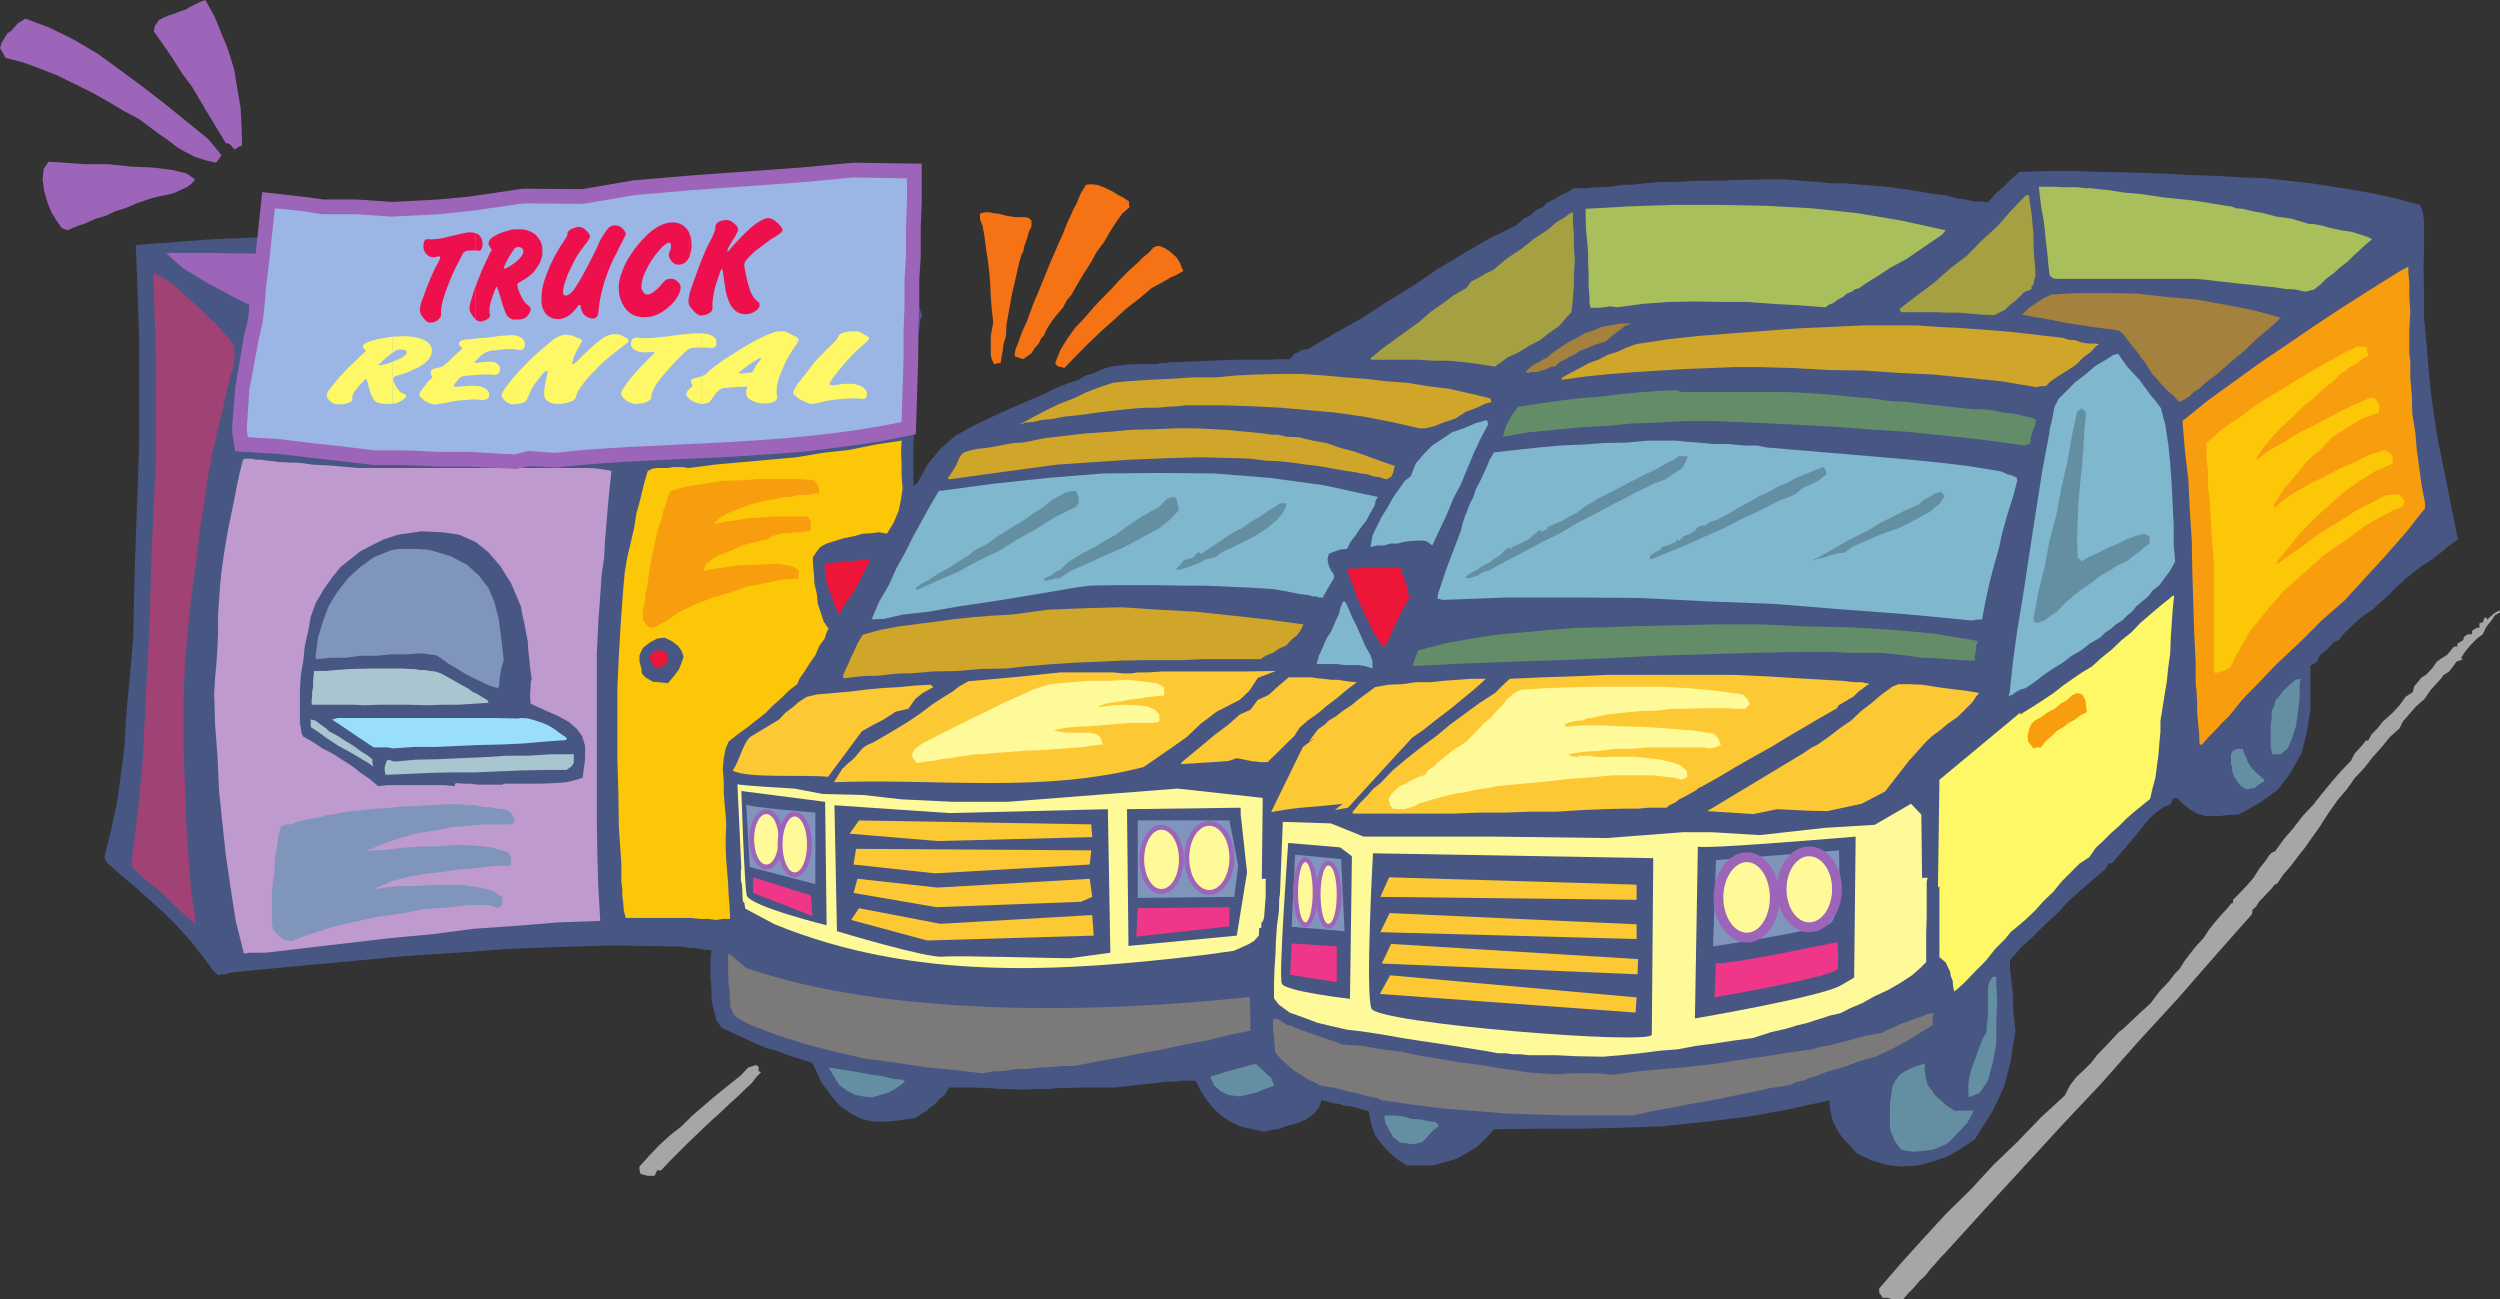 <svg xmlns="http://www.w3.org/2000/svg" width="216.121" height="112.32"><rect width="100%" height="100%" fill="#333333" stroke="none"/><path fill="#9d65b9" d="m2.203 1.61 2.031.761 2.16 1.063 2.08 1.226 2.03 1.485 1.95 1.44 1.906 1.481 1.778 1.442 1.824 1.484.55.633.634.805-.211.297-.254.34-.93-.212-.89-.296-.848-.426-.719-.422-.766-.594-.804-.55-.848-.637-.844-.633-1.355-.723-1.274-.761-1.437-.805-1.442-.719-1.566-.766-1.484-.59-1.524-.55L.465 5l-.211-.422L0 4.152l.168-.507.215-.34.25-.422.34-.215.55-.633.68-.426m11.945-.086.508-.21.508-.168.422-.172.512-.168.336-.211.425-.211.422-.211L17.75 0l.762 1.355.633 1.528.593 1.48.508 1.653.254 1.57.297 1.695.086 1.649.043 1.652-.34.129-.297.21-.21-.21-.087-.129-.21-.168-.255-.043-.804-1.312-.72-1.188-.722-1.226-.676-1.145-.89-1.188-.762-1.226-.848-1.23-.804-1.145.086-.465.21-.297.126-.21.425-.216M4.191 13.98l1.356.086 1.781.13H9.32l2.075.21 1.863.082 1.695.215 1.184.297.722.508-.254.34-.468.336-.551.254-.547.257-.723.168-.632.125-.68.172-.465.168-.848.297-.89.383-.848.254-.762.379-.89.257-.848.38-.844.296-.808.34-.465-.21-.422-.595-.469-.761-.336-.848-.296-1.02-.13-.972.087-.89.421-.638"/><path fill="#485683" d="m9.023 74.102.594-2.415.508-2.37.336-2.415.297-2.332.129-2.37.21-2.376.212-2.328.21-2.375.086-4.277.13-4.239.167-4.32.13-4.238V29.53l-.13-4.195-.168-4.152 3.344-.254 3.348-.254 3.39-.125 3.387-.086 3.348-.13 3.43-.042 3.347-.082 3.43-.086 3.05-.34 3.176-.297 3.051-.422 3.137-.425 3.008-.59 3.047-.512 3.05-.55 3.094-.509.55-.125h1.142l.511.211.551.72.633.765.722.719.72.804.636.637.805.637.761.632.891.637.844.422.89.594.934.55 1.016.637.933.508 1.059.508.93.34 1.058.426.215.25.297.257.125.297.168.508h-.082l-.086.043-.211 1.734-.086 1.864-.125 1.78v1.821l-.129 1.824-.086 1.82v3.731l.172-.172h.125l.976-1.777 1.141-1.355 1.23-1.063 1.442-.805 1.394-.675 1.57-.72 1.653-.722 1.692-.719.636-.34.719-.296.723-.297.804-.254.637-.383.719-.21.719-.34.761-.212 1.274-.168 1.144-.043h1.438l.34-.085h.464l.383-.083h.508l3.008-.128 2.371-.086h2.754l.719-.043h1.02l.421-.465.34-.168.34-.172.508-.082 2.285-1.356 2.289-1.273 2.203-1.437 2.285-1.399 2.121-1.441 2.246-1.356 2.2-1.273 2.332-1.145.675-.59.637-.34.465-.425.508-.211.382-.383.422-.21.34-.169.383-.254.55-.254.337-.172.172-.125.125-.085h1.23l.633-.086h.637l.593-.04.637-.085.633-.086h.637l1.144-.125 1.059-.086.93-.043h1.062l1.27-.086h1.652l2.203-.082 2.879-.043h1.183l1.317.125 1.27.086 1.269.129h1.23l1.27.125 1.27.086 1.316.125 2.117.296 1.652.297 1.145.13.93.253.464.043.383.082.211.043.297.086h.637l.636.086.633-.723.723-.632.633-.637.722-.637 2.414-.086h2.415l2.457.086 2.457.043 2.457.086 2.414.125 2.414.086 2.414.129 1.949.082 1.906.21 1.95.216 1.906.297 1.863.292 1.82.34 1.907.426 1.906.508.043.125.168.426.086.465.043.55v1.993l-.043 2.074.043 2.035v2.16l.21 2.16.169 2.121.214 2.117.293 2.16.34 2.16.215.977.211 1.059.211 1.016.21 1.058.212 1.106.215 1.058.422 2.117-.211.13-.508.378-.68.551-.805.637-.93.593-.804.633-.637.512-.34.336h-.085l-.04.086-.382.34-.465.508-.719.636-.723.676-.933.637-.762.676-.719.68-.507.636-.508.254-.551.594-.637.507-.21.551-.298.168-.296.211v3.856l-.297 1.824-.465 1.863-.934 1.652-1.101 1.485-1.567 1.144-1.82 1.016-.934.043-.718.082h-1.27l-.68-.211-.55-.297-.633-.508-.594-.55-.34.086-.168.464-.636.254-.637.465-.633.594-.637.762-.636.808-.637.762-.633.719-.594.722-.34.04-.296.511-1.059.887-1.016.89-1.058.934-1.016 1.102-1.062.972-.973.977-1.102 1.015-.93 1.059v.723l.083.804.086.72.086.76v.723l.039.805.086.762.085.848-.21 1.226-.172 1.274-.297 1.144-.336 1.227-.508 1.101-.555 1.145-.718 1.101-.72 1.145-1.144.762-1.226.722-1.274.422-1.27.34-1.44.086-1.27-.13-1.356-.421-1.23-.594-.465-.55-.508-.508-.425-.512-.293-.508-.34-.637-.172-.632-.125-.637v-.594l-3.645.805-3.558.637-3.64.421-3.56.383-3.683.13-3.645.081h-3.644l-3.64.043-.723.805-.762.723-.89.55-.93.508-1.059.297-.977.254h-2.199l-.722-.465-.637-.512-.508-.507-.422-.508-.465-.637-.215-.55-.168-.72-.167-.804-.551-.13-.508-.167-.512-.129-.508-.04-.55-.17-.422-.044-.594-.168-.422-.086-.215.594-.422.55-.636.466-.72.34-.847.21-.804.297-.762.13-.594.124-1.144-.254-.93-.21-.848-.423-.722-.468-.676-.633-.594-.723-.55-.847-.427-.848h-1.226l-.508.086h-.848l-1.058.129-1.485.168-1.863.21H93.36l-.93.044h-.976l-.93.086h-1.015l-.934.043-1.906-.043-1.441-.086-1.059-.043h-2.117l-.168.254-.215.382-.422.34-.383.422-.465.34-.421.383-.426.21-.38.298-1.44.21-1.188.125-1.145-.039-.93-.214-.972-.508-.89-.633-.762-.89-.805-1.06-.254-.55-.172-.383-.125-.297-.086-.125-.129-.297-.168-.129-1.058-.34-.934-.296-.972-.38-.934-.253-1.016-.426-.89-.422-1.016-.465-.93-.425-.425-.68-.211-.805-.211-.93V85.5l-.086-.973v-1.78l.086-.595-.512-.043-.508-.082-.508-.086h-.421l-.465-.086-.512-.043h-.848l-4.656-.082-4.492.125-4.617.172-4.489.336-4.578.297-4.53.426-4.575.422-4.488.426-.723.086-.508.039-.34.086-.21.085h-.383l-.293.082-.172-.167-.168-.125-1.059-1.442-1.02-1.273-1.14-1.27-1.145-1.144-1.273-1.145-1.184-1.059-1.312-1.101-1.188-1.059-.086-.21-.082-.215"/><path fill="#a14275" d="m11.395 74.316.296-2.289.254-2.203.211-2.203.211-2.16.086-2.203.129-2.121.082-2.16.129-2.118.168-4.195.129-4.152.168-4.196.21-4.152v-4.191l.044-4.153-.125-4.152-.13-4.027.427.129.675.421.805.551.848.805.804.723.848.761.637.637.55.508.465.594.422.421.211.297.297.34v.297l.043.422-.043.508-.082.765-.297.848-.21.93-.216.933-.21.934-.211.844-.422 1.867-.215.93-.422 2.12-.297 2.286-.383 2.203-.254 2.289-.297 2.203-.296 2.29-.211 2.202-.211 2.285-.13 2.797v5.68l.13 2.922.086 2.797.21 2.922.212 2.84.421 3.007-.718-.636-.72-.633-.679-.68-.676-.633-.68-.637-.718-.55-.719-.637-.636-.594v-.633"/><path fill="#9d65b9" d="M14.36 21.863h4.238l1.48.043h1.356l1.441.082h1.395l1.44.086 4.915.043h5l4.914-.043 4.996-.21 4.832-.466 4.871-.636L60.066 20l4.871-1.02.637-.21h.633l.934 1.058 1.058 1.145 1.145.933 1.27.93 1.23.805 1.355.765 1.27.719 1.441.762v.086l.082.129-4.066.168-4.024.34-4.066.59-3.98.636-4.067.55-4.066.637-4.067.465-4.07.426-1.14-.086h-2.5l-.848-.086h-3.559l-1.777-.254-1.696-.254-1.695-.34-1.652-.34-1.735-.507-1.695-.422-1.652-.508-1.61-.55-1.101-.508-.977-.512-1.015-.55-.973-.509-1.102-.675-.933-.551-.848-.723-.719-.676"/><path fill="#bf9acf" d="m18.512 59.91.086-1.355.125-1.356.086-1.355.043-1.274v-1.355l.082-1.27.086-1.316.125-1.184.171-1.273.211-1.313.211-1.187.254-1.227.254-1.23.215-1.14.254-1.188.297-1.145.125-.086h.593l.422.086h.426l.55.086.466.04.55.085h.34l.508.043h.805l1.187.168 1.649.086 2.289.21h20.035l.637.044.636.086.633.125-.254 2.375-.168 1.95-.128 1.565-.083 1.567-.214 1.484-.125 1.82-.168 2.247-.13 2.84V70.84l.044 2.926.086 2.922.168 2.921-3.645.13-3.64.296-3.645.254-3.559.465-3.64.34-3.645.426-3.601.421-3.598.422H21.52l-.426.086-.719-2.84-.426-2.793-.422-2.84-.297-2.796-.296-2.84-.125-2.88-.211-2.753-.086-2.797"/><path fill="#8095bc" d="M23.508 79.188v-2.036l.086-.972.129-.934.039-1.016.172-.933.125-.973.21-.847.426-.211h.465l.55-.215.638-.168.636-.13.633-.081.594-.211.637-.043.593-.172.633-.082 2.035-.21 1.653-.13 1.312-.129h.973l.762-.082h.808l.762-.086h1.437l.637.086h.676l.68.168h.593l.637.13.547.042.512.211.379.59v.34l-.422.172h-2.16l-1.442.125-1.48.129-1.442.296-1.484.211-1.438.422-1.398.469-1.356.55h-.085v.083l1.484-.082 1.523-.172 1.567-.125h1.566l1.485-.129 1.566.043 1.484.168 1.524.426.21.508v.636l-1.48.043-1.527.168-1.48.13-1.442.21-1.484.168-1.438.254-1.484.383-1.438.636h.508l.125-.086h.297l1.02-.128h1.269l1.437-.082h3.051l1.399.21 1.101.297.805.508v.719l-.168.043-.129.215-.422-.13-.383-.128H40.41l-1.95.215-1.905.125-1.864.383-1.906.253-1.95.422-1.905.426-1.864.594-.718.21-.422.212-.426.129-.34.168-.379-.086-.34-.125-.425-.383-.422-.422-.086-.637v-.55"/><path fill="#9d65b9" d="m20.332 33.516.762-4.493.34-1.355.296-2.965.34-2.46.594-5.634 3.77.422 1.48.211h2.883l3.09.215 4.066-.215 2.668-.254 4.578-.675 5.125.042 4.406-.761 4.997-.426 9.445-.68 4.578-.422 5.93.086V17.5l-.086 2.242v2.418l-.125 2.074v2.246l-.086 2.075V30.8l-.211 6.738-2.969.594a133.15 133.15 0 0 1-6.988.93c-1.988.171-3.98.296-5.973.425-5.082.254-10.164.38-15.207.93l-2.203-.125-1.227.254-4.023-.211h-2.71l-2.798-.129H32.32c-2.754-.34-5.508-.633-8.304-.973l-3.684-.21-.254-1.61v-.637l.254-3.261"/><path fill="#9bb6e4" d="m21.348 36.82.215-3.18.421-2.245.383-2.075.336-1.441.172-1.484.125-1.567.297-2.457.465-4.363 2.5.254 1.527.254h2.965l3.09.21 4.195-.21 2.754-.297 4.488-.637 5.125.043 4.492-.762 4.914-.425 4.743-.336 4.703-.34 4.531-.422 4.617.082v2.035l-.082 2.246v2.414l-.129 2.074v2.247l-.082 2.078v2.246l-.172 5.718c-10.25 2.16-21.773 1.696-29.949 2.668l-2.285-.168-1.23.297-1.059-.043-2.797-.172h-2.71l-2.794-.125h-2.71l-2.755-.34-2.71-.296-2.797-.34-2.711-.168-.086-.465v-.508"/><path fill="#485683" d="M25.926 62.324v-2.71l.082-1.27.21-1.23.13-1.27.297-1.274.21-1.226.426-1.188.719-1.23.719-1.016.722-.89.844-.676.848-.68.976-.508 1.016-.508 1.27-.421 2.035-.297 1.777.082 1.484.215 1.438.632 1.062.848 1.059 1.23.93 1.481.847 1.992.13.719.167.723.13.718.167.848.043.723.082.761.086.891.129.848-.086.421v.422l-.043.297v.637l.043.426 1.312.59 1.06.468.933.508.675.594.47.633.253.847v1.145l-.21 1.61-.552.171-.847.211-1.145.086-1.144.04h-3.094l-.168.085h-2.074l-.723-.086h-.59l-.426-.039h-.21l-.086.125v.129l-.848-.086h-4.953l-.805.086-.766-.637-.804-.55-.762-.594-.805-.508-.847-.55-.848-.423-.887-.594-.765-.425-.168-.34-.043-.422-.082-.426v-.168"/><path fill="#a9c5d0" d="M26.855 62.79v-.59l.383.081.465.34.422.297.383.34.422.21.511.298.422.296.508.297.383.254.508.38.422.253.507.383v.297l.086.34-.422-.297-.722-.426-.93-.55-.933-.509-.973-.632-.805-.594-.55-.34-.087-.129m.086-2.246v-.04l.043-.296v-.383l.082-.422v-.55l.086-.805v-.043h1.059l.848-.086 1.312-.086 1.695-.039h2.797l.465.039h.422l.508.086h.426l.507.086.426.043.508.168.848.465.8.468.637.336.465.34.383.172.34.211.21.125.297.172.086.125.043.129-1.359.086-1.27.082H38.25l-1.355.043-1.399-.043h-2.71l-1.313.043-.848-.043h-3.684v-.383"/><path fill="#8095bc" d="m27.281 56.773.211-1.652.422-1.398.508-1.356.762-1.226.89-1.145 1.059-.976 1.187-.848 1.442-.59.422-.086.425-.043h1.356l.465.043h.379l.468.086 1.696.508 1.437.762.977.89.847 1.102.508 1.226.38 1.485.21 1.652.215 1.863-.215.723-.082.55-.086.423v.382l-.043.211-.082.125-.723-.21-.632-.297-.723-.336-.719-.383-.762-.465-.722-.426-.633-.465-.426-.254-1.27-.171-1.312.086h-1.273l-1.27.125H31.22l-1.313.171h-1.273l-1.27.125-.082-.125v-.086"/><path fill="#99dff9" d="m28.719 62.2.465-.13h13.558l1.946.043.425-.043.551.043.594.168.633.211.507.215.551.336.508.383.512.34v.21l-1.864.13-1.867.167-1.82.086-1.906.043-1.907.082-1.906.086h-1.863l-1.863.13-.426-.087H32.32l-.34-.21-.507-.34-.637-.426-.55-.38-.634-.425-.507-.34-.34-.21-.086-.083"/><path fill="#a9c5d0" d="m33.254 66.309.082-.254.086-.297.21-.086.427.168 1.906-.168 1.945-.043 1.906-.086 1.993-.082 1.949-.129h1.906l1.95-.125h1.988v.762l-.211.297-.422.296h-2.035l-1.907.043-1.988.082-1.91.086h-2.031l-1.907.043-1.949.086-1.906.082-.082-.379v-.296"/><path fill="#9bb6e4" d="m49.688 34.191.167-.507.297-.297.512.086.336.254.254.464.043.465-.125.383-.297.34-.426.086-.594-.215-.125-.21v-.126l-.042-.3v-.423"/><path fill="#fcc707" d="m53.71 74.613-.21-3.093-.043-2.965-.086-3.012v-5.93l.129-2.925.168-2.922.215-2.922.125-1.356.21-1.273.298-1.27.296-1.273.211-1.313.34-1.226.297-1.274.34-1.144.422-.211.426-.043h.886l.426-.082h.848l.508.082 2.289-.297 2.328-.21 2.37-.212 2.333-.21 2.285-.384 2.29-.253 2.284-.465 2.246-.34-.043 1.015.043 1.06v1.019l.086 1.058-.129.89-.21 1.016-.422 1.016-.594.977-.68-.13-.676.087-.761.043-.723.21-.848.169-.718.214-.805.254-.55.297-.298.38-.34.507v.55l.086.848.043.848.211.934.086.847.508 1.524.422.636-.168.297-.168.551-.469.637-.336.804-.511.72-.422.679-.426.594-.211.507-.719.551-.636.633-.72.637-.718.719-.766.593-.804.637-.762.55-.805.637-.254.594-.168.844-.086.934.086 1.058v1.02l.082 1.058.086.93.043.848-.043.933v.973l.043 1.02.086 1.058.082 1.016.043.976.086 1.016.043 1.058h-.637l-.55.086-.719-.086h-.637l-.847-.086h-5.633l-.168-.632-.043-.637-.086-.637v-.55l-.086-.676v-1.61"/><path fill="#a7a6a6" d="m55.281 100.84.887-.977.848-.89.933-.848.973-.762.89-.89.887-.762.934-.805.933-.761.633-.508.805-.637.68-.719.675-.215.13.086.128.13-.043.081v.211l.043.043.168.086-.383.383-.422.55-.55.509-.508.507-.848.762-.847.805-.848.761-.89.848-.848.809-1.692 1.691-.804.848h-.34l-.211.469h-.637l-.594-.172-.082-.34v-.293"/><path fill="#485683" d="m55.281 56.648.293-.636.594-.465.637-.34.632-.086.637.297.551.426.297.422.172.507-.172.508-.211.551-.426.594-.55.636-.805-.085-.508-.043L56 58.68l-.21-.125-.298-.34-.043-.422-.168-.594v-.55"/><path fill="#f89d0e" d="M55.574 53.129v-.422l.172-.637.043-.718.168-.723.125-.887.129-.89.168-.934.215-.848.125-.632.129-.551.168-.594.21-.55.13-.638.21-.507.168-.637.215-.508 1.48-.422 1.567-.215 1.484-.254 1.653-.039 1.566-.128h3.137l1.566.128.168.211.13.211.085.211.04.508h-.423l-.34.086-.421.043h-.637l-.68.168-.761.043-.848.21-.633.087-.68.172-.632.168-.551.21-1.274.508-.675.383-.465.422v.129l.972-.211 1.016-.129.977-.168 1.015-.043.973-.086h3.094l.125.211.128.297v.34l-.043.426h-.421l-.426.082h-.508l-.508.086h-.55l-.508.129-.426.125-.38.296-.55.086-.805.211-.847.211-.848.426-.93.336-.808.426-.55.508-.212.507.508-.125 1.187-.171 1.524-.211 1.613-.043 1.524-.086 1.27.214.636.336v.723l-1.485.125-1.48.297-1.527.297-1.438.508-1.484.425-1.442.551-1.394.676-1.274.848-.507.254-.508.296-.297-.043-.211-.082-.21-.214-.216-.38v-.425"/><path fill="#ed1638" d="m56.168 56.688.426-.422.422-.043.34.043.378.382v.254l-.082.38-.34.296-.593.215-.422-.512-.129-.593"/><path fill="#7b7979" d="M62.945 82.875v-.383h.13l.124.086.637.508.676.594c12.16 4.191 29.91 3.98 43.547 2.5l.043 2.414v.508l-1.907.382-1.863.465-1.906.34-1.863.422-1.907.34-1.949.383-1.906.336-1.95.382h-.972l-1.016.086-.976.043-1.016.125h-1.016l-.976.168-1.016.043-.933.172-2.54-.297-2.5-.254-2.581-.383-2.543-.34-2.586-.593-2.457-.633-2.54-.805-2.246-.847-.507-.254-.383-.215-.254-.168-.211-.129-.21-.293-.087-.215-.168-.336v-.468l-.043-.465v-.508l-.086-.426v-.422l-.043-.508v-1.355"/><path fill="#fffa99" d="M64.047 75.164h3.726l.934-.043.934-.086.847-.086h.93l-.125 1.274-.086 1.015v.719l.125.637.297.383.55.335.848.34 1.399.426 2.754.297 3.007.21h2.965l3.008-.042 2.922-.297 3.008-.297 2.922-.34 2.926-.379.292-.507.551-.426.723-.55.848-.423.718-.426.72-.464.507-.254.34-.086.21-.043h.723l.465.043h.465l.55.086.638.043.636.082.38-.082.339-.043.422-.086h.426l.379-.043.34-.082h.847l-.043.082v1.484l-.082 1.059c-.086 1.992-.465.297-.508 2.289l-.426.465-.421.254-.637.296-.676.297-2.418.34c-12.621 1.524-25.203 2.29-37.273-2.629l-2.543-1.355-.172-.973c0-1.144.129 1.27-.04.168v-.848l-.171-.847v-.887"/><path fill="#fcc834" d="M63.328 66.605c.55-.636.89-2.418 1.567-2.925l2.457-1.48.55-.595.637-.468.465-.422.719-.465.89-.215 1.442-.125 1.441-.129 1.395-.168 1.355-.129 1.442-.082 1.355-.129 1.441-.086.043.086.168.13-.933.507-.633.508-.594.848-1.101.254-1.102.718-.848.426-.972.55-2.926 3.942c-1.945-.215-7.074.168-8.258-.55"/><path fill="#9bb6e4" d="m67.988 32.668.719-.043h.762v.21l-.34.044-.379.086-.34.082-.34.043-.082-.211v-.211"/><path fill="#648fa3" d="m71.629 92.281 2.121.336 1.648.297 1.145.172.766.21h.421l.297.044.086.082.125.086-.68.508-.718.425-.719.211-.723.211-.804-.082-.676-.129-.719-.382-.636-.465-.508-.805-.426-.719"/><path fill="#ed1638" d="m71.293 48.723.465-.082h.508l.507-.086h.551l.426-.043.508-.086.508-.082.507-.043-.21.422-.297.636-.34.637-.297.633-.422.68-.469.636-.379.551-.296.633-.211-.336-.215-.508-.211-.637-.254-.636-.211-.719-.129-.637-.039-.594v-.34"/><path fill="#fcc834" d="m72.902 66.39.422-.421c1.016-.68.89-1.356 2.074-1.739l1.399-.804 1.61-.973 1.144-.766 1.058-.804.848-.551.89-.55.551-.423.805-.464 3.813-.34 4.152-.426h4.531l.93.086h.637l.593-.086h.934l1.184-.082h7.285l2.543-.043-1.567.594-.722 1.101-.844.805-1.992 1.016-1.399 1.058-1.144 1.102-1.313.933-2.457 1.696c-8.851 2.285-17.707.972-26.77 1.312l.762-1.23h.043"/><path fill="#cfa52a" d="m72.902 58.344.211-.512.211-.422.211-.508.215-.425.422-.93.254-.426.168-.254 1.527-.422 1.61-.297 1.652-.214 1.652-.211 1.567-.211 1.652-.168 1.61-.13 1.652-.085 3.093-.422 3.176-.125 3.133-.086 3.219.211 3.136.168 3.22.34 3.05.34 3.133.422-.211.468-.34.465-.508.422-.422.469-.593.254-.551.379-.637.253-.422.297h-5.125l-1.738.086h-3.473l-1.781.043-1.734.086-2.078.082-2.075.13-2.031.167-1.992.215-2.16.039-1.992.172-2.118.043-2.035.168h-.719l-.675.043-.723.086-.719.082h-.761l-.723.043-1.438.172v-.297"/><path fill="#7fb7ce" d="m75.398 53.426.637-1.48.805-1.356.637-1.442.761-1.355.719-1.441.723-1.313.718-1.312.762-1.274 4.703-.637 4.785-.507 4.704-.38 4.87-.042 4.747.043 4.785.379 4.66.636 4.703 1.016-.172.254-.125.512-.34.59-.382.722-.508.633-.422.637-.426.55-.293.594-.554.043-.508.168-.508.211-.125.469.125.594.21.421.173.211.082.297-.082.215-.211.336-.297.508-.426.765-.168-.043h-.129l-.21-.086h-.298l-.464-.125-.72-.085-1.019-.211-1.27-.215-1.991-.125-1.946-.086-1.992-.086h-1.906l-1.992-.04h-4.024l-1.992.04-1.27.172-1.992.34-2.5.421-2.625.426-2.879.422-2.629.465-2.285.254-1.652.383h-.465l-.426.043-.168-.13h.082"/><path fill="#fffa99" d="m78.832 65.207.297-.508.422-.297.34-.214.421-.211 1.231-.637 1.27-.633 1.269-.637 1.356-.636 1.316-.676 1.27-.551 1.269-.594 1.316-.425.844-.126 1.274-.085 1.48-.125h1.738l1.567-.086 1.398.168 1.102.128.633.34v.72l-1.352.128-1.02.168-.761.086-.594.125-.508.086-.422.043-.468.086-.508.21.043.083.465-.082.765-.086.93-.043 1.058.043.891.086.676.297.383.421v.637l-.594.082h-1.566l-.973.043-1.02.086-.93.086-1.058.082-1.02.043-.972.086-1.016.21.508.13.637.082h1.988l.594.129.34.297.21.593-.55.043-1.145.168-1.566.13-1.777.124-1.868.086-1.566.125-1.27.086-.68.086h-.675l-.719.125-.722.086-.633.125-.809.086-.676.129-.718.082-.723.129-.336-.426-.086-.336"/><path fill="#648fa3" d="m79.172 50.8.422-.296.719-.383.804-.55.977-.508.804-.551.848-.508.508-.422.34-.215.508-.21.335-.212.81-.593.76-.465.805-.512.848-.508.762-.55.805-.508.718-.594.762-.422.383-.211.34-.086.21-.043h.383l.125.297.086.21.043.513-.129.125-.125.21-1.738.848-1.61 1.016-1.737.976-1.653 1.016-1.777.848-1.695.933-1.778.762-1.781.805-.082-.168V50.8"/><path fill="#cfa52a" d="m81.965 41.309.426-.633.296-.512.211-.508.254-.422.211-.129.508-.167.594-.13.762-.081.804-.13.848-.167.762-.13.804-.042 1.868-.38 1.863-.214 1.82-.21 1.95-.126 1.82-.172 1.863-.043 1.95-.082h1.905l2.414.125 1.864.172 1.273.125.93.129h.508l.34.082h.167l.13.086 1.144.043 1.226.297 1.188.21 1.227.427 1.144.296 1.188.422 1.144.422 1.227.426-.086.21-.082.384-.172.34-.379.21-.211-.042-.215-.086-.336-.082-.383-.043-.507-.172-.551-.082-.637-.13-.633-.085-1.23-.211-1.145-.211-1.14-.129-1.145-.168-1.187-.129-1.145-.039-1.226-.172-1.145-.043-3.176-.082-3.093.082-3.176.13-3.094.21-3.133.211-3.137.426-3.132.422-3.051.426-.086-.043v-.086"/><path fill="#f57215" d="M84.719 18.64v-.167l.086-.043.379-.082h.34l.34.082.421.043.68.168.762.129h.933l.297.085.211.211v.508l-.211.426-.172.633-.21.55-.13.594-.125.211-.168.508-.129.55-.168.767-.382 1.652-.254 1.441-.211 1.14-.043.977-.211.72-.086.679-.086.465-.082.508h-.254l-.297.085-.21-.382-.087-.422v-1.653l.086-.468.082-.422.043-.297-.125-1.059-.086-1.101-.043-1.059-.086-1.058-.125-1.063-.171-1.098-.125-.976-.172-.934-.211-.508v-.34m3.008 11.825.086-.34.21-.508.297-.847.465-1.02.508-1.398.723-1.735.847-2.078 1.059-2.414.297-.762.293-.636.297-.676.254-.426.171-.465.211-.465.211-.34.215-.382.422-.043.508.043.508.172.464.21.426.211.465.297.426.211.508.34v.211l.043.297-.637.55-.508.72-.55.847-.508.89-.637.848-.508.934-.55.848-.509.847-.296.508-.297.55-.422.509-.34.636-.508.59-.426.551-.422.637-.296.636-.211.211-.215.465-.38.426-.253.422-.723.508-.718-.254v-.336"/><path fill="#cfa52a" d="m88.32 36.605 1.059-.59 1.058-.55 1.145-.55 1.227-.47 1.144-.55 1.102-.422 1.144-.383 1.227-.125 1.867-.13 1.906-.085 1.946-.125h1.906l1.867-.172 1.906-.082 1.863-.043h1.907l1.82.125 1.82.172 1.782.125 1.863.215 1.777.125 1.782.297 1.777.21 1.863.426.426.082.422.13.426.085.507.125v.086l.082.211-.59.172-.68.336-.929.34-.933.594-1.016.34-.848.335-.761.172h-.47l-2.413-.55-2.414-.465-2.371-.34-2.332-.211-2.415-.215-2.414-.125-2.457-.086h-3.343l-.848.086-.848.043-.847.082h-.848l-.89.043-1.696.172-1.777.21-1.524.212-1.273.129-1.059.21-.93.083-.722.171-.633.043-.426.168v-.086h.086"/><path fill="#648fa3" d="m90.227 50.121.21-.21.426-.169.38-.297.425-.21.633-.594.426-.297.93-.551.976-.508.93-.55 1.015-.594.848-.637.933-.637.934-.55.93-.508.636-.676.508-.172h.125l.215.172.082.379.129.593-.719.762-.976.805-1.442.766-1.566.847-1.653.719-1.566.719-1.441.636-.973.637h-.297l-.422.125-.511.086-.125-.086"/><path fill="#f57215" d="m91.242 31.313.426-1.063.633-1.016.636-.89.848-.887.719-.848.805-.847.761-.766.723-.805.848-.847.718-.633.508-.508.426-.34.422-.465.297-.128h.254l.464.21.34.211.34.297.297.254.297.469.125.336.168.383-.379.21-.297.173-.422.167-.34.211-1.312.723-1.102.93-1.101.847-1.059.977-1.144 1.016-1.059 1.015-1.059 1.063-1.02 1.058-.21-.086-.297-.043-.254-.21v-.169"/><path fill="#648fa3" d="m101.707 49.148.422-.425.21-.297.509-.125.34-.13.21-.296.258-.168.04.086.171.082.848-.59.844-.55.847-.594.934-.47.848-.589.847-.508.805-.55.848-.512h.55l-.257.722-.59.72-.762.636-.934.637-1.058.55-1.016.508-.933.422-.637.465-.762.172-.719.379-.425.129-.38.168-.425.128-.422.125-.21-.039v-.086m2.921 43.938.508-.172.465-.125.511-.172.508-.125.422-.129.508-.125.508-.172.507-.082.34.297.551.508.465.422.215.637-.805.297-.723.296-.847.211-.719.13-.848-.13-.636-.297-.59-.507-.34-.762"/><path fill="#7fb7ce" d="m113.82 57.41.211-.762.297-.636.34-.805.422-.637.297-.718.34-.723.168-.633.214-.508h.082l.13.082.21.426.211.508.215.508.297.55.21.508.298.637.254.637.464.804.168.551v.594l-.632-.215-.551-.082h-1.23l-.633-.086h-1.782"/><path fill="#fcc834" d="m102.172 65.883 2.965-2.457.976-.719 1.059-.934.93-.421.636-.848.93-.426.89-.805.848-.718h1.992l.508.086.551.039.594.086h.55l.59.086.551.082.551.043-.844.636-.847.719-.848.637-.848.719-.847.593-.72.637-.425.68-2.328 2.285h-.637l-.762-.086-1.269-.254-.766.254-1.949.129-2.117.129.086-.172"/><path fill="#7b7979" d="M110.05 88.297v-.211h.34l.297.125.293.21.34.216h.215l.422.21.508.169.637.257.675.211.766.297.719.211.761.297 1.739.125 1.691.297 1.695.21 1.82.384 1.614.254 1.734.296 1.696.211 1.695.297 1.102.13 1.183.21 1.23.086 1.27.082 1.23-.082h2.454l1.23.125 2.16-.297 2.204-.21 2.117-.169 2.203-.254 2.16-.34 2.16-.296 2.117-.34 2.118-.297.722-.211.805-.129.719-.21.765-.169.719-.21.805-.216.675-.125.891-.168.426-.257.547-.211.593-.297.637-.211.551-.211.637-.215.508-.21.507-.083-.086.508v.55l-1.058.637-1.145.72-1.27.675-1.355.637-1.441.422-1.399.511-1.355.38-1.227.468-.425.125-.508.21-.633.13-.508.254-1.695.254-1.738.382-1.692.34-1.652.336-1.695.297-1.739.34-1.695.297-1.691.379h-5.422l-2.797-.082-2.63-.086-5.421-.422-2.71-.34-2.712-.383-.422-.21-.383-.044-.335-.082-.426-.086-.633-.21-.723-.13-1.058-.296-1.313-.211-.55-.297-.551-.254-.594-.383-.508-.297-.465-.379-.511-.468-.422-.422-.297-.34-.086-.719-.04-.723-.085-.632v-.637"/><path fill="#fffa99" d="M110.137 86.305v-1.313l.039-1.187.086-1.313.043-1.187.086-1.27.168-1.23.043-1.184.21-1.101.426-.086h.59l.55.086.595.082.507.086.47.042.507.086.508.125-.086.508v.637l-.043.508v.636l-.082.594-.086.551-.043.633v1.101l.211.383.215.254.336.254.297.168.425.215.508.125.465.215 1.567.082 1.609.129 1.57.086 1.61.125 1.566.085 1.566.083 1.567.042 1.57.172 1.863-.172 1.907-.042 1.863-.168 1.95-.086 1.862-.168 1.907-.211 3.726-.594 1.059-.848 1.144-.636 1.188-.72 1.226-.636 1.145-.719 1.144-.636 1.06-.805 1.058-.719v-.215l.086-.043.421-.293.426-.296.297-.34.211-.211.719-.086.676.086.722.082.719.129 1.059-.086h1.101l1.059-.043h1.062l1.059-.082 1.058-.086h2.16l-.085.34v3.132l-.043 1.188v2.625l-.508.512-.719.632-.976.637-1.102.637-1.184.55-1.058.594-1.02.422-.804.426-.93.211-.637.211-.68.21-.632.212-.891.215-.973.297-1.312.296-1.57.508-1.61.211-1.652.254-1.652.211-1.567.297-1.652.129-1.61.21-1.652.169-1.566.129-2.328-.043-1.739-.086h-2.285l-.766-.082h-.632l-.637-.086h-.676l-1.398-.254-1.356-.211-1.36-.215-1.35-.21-1.442-.212-1.356-.21-1.441-.255-1.312-.21-.891-.13-1.14-.128-1.274-.293-1.27-.301-1.355-.508-1.059-.379-.933-.68-.422-.55"/><path fill="#fcc834" d="m113.652 63.809-.507.296.804-1.062.594-.422.336-.34.637-.379.593-.468.72-.465.55-.465.637-.469.464-.336.383-.297 1.184-.214 1.187-.04 1.145-.171h1.27l1.144-.125 1.227-.086 1.144-.086h1.27l-.297.297-.719.636-.973.805-1.144.934-1.227.93-1.062.847-.93.637-5.55 6.058-1.145.211.68-.55c-2.754.34-3.434.21-6.184.722l2.75-5.637 1.02-.761m3.304 6.355.59-.723.637-.632.55-.637.594-.465 1.102-1.144 1.226-1.02 1.23-.973 1.27-.933 1.227-1.016 1.273-.934 1.27-.93 1.316-.847.633-.637.637-.593 2.793-.125 2.754-.086 2.796-.125h11.055l2.754.125 2.797.172 2.203.125 1.566.086 1.06.125h.679l.336.086h.129l.168.085-.254.125-.254.211-.422.297-.426.426-.508.297-.422.254-.382.21-.125.255-1.485.847-2.883 1.696-1.394.847-1.527.848-1.48.848-1.485.886-1.524.848-.21.086-.216.21-.421.216-.422.254-.594.293-.383.3-.465.211-.254.211H142.5l-.934.086h-1.355l-1.524.043-1.992.082-2.117.13h-2.203l-2.203.081h-2.246l-2.203.086h-8.766l-.043-.168h.043"/><path fill="#ed1638" d="m116.45 49.234.167-.086h.848l.508-.086h3.05l.211.594.297.637.125.633.172.722-.723 1.356-.507 1.058-.34.72-.211.55-.254.297-.043.215-.082.082v.086l-.34-.383-.297-.508-.383-.637-.253-.55-.38-.72-.214-.55-.254-.508-.082-.21-.297-.723-.21-.633-.298-.723-.21-.633"/><path fill="#485683" d="M118.734 79.652v-.675l.13-.723.081-.887.172-.765-.086-.848v-.805l-.086-.633-.125-.425v-.211l.043-.086.168-.043.125-.082 2.16.082 2.204.129h2.12l2.243.086 2.121-.086h6.988l.422.21.215.297.21.637-.042.508v3.559l.125.636-.082.125v.211l-2.203.594-2.29.426-2.327.297-2.29.125h-2.414l-2.37-.082-2.29-.215-2.203-.125-.422-.297-.168-.297-.129-.34v-.297"/><path fill="#648fa3" d="m119.668 96.473.125-.043h.594l.761.043.891.254.762.043.719.171.511.04.254.171v.043l.082.168-.55.426-.38.422-.253.297-.297.254-.383.086-.34.082-.508-.082-.633-.086-.593-.465-.34-.594-.34-.637-.082-.593"/><path fill="#7fb7ce" d="m118.523 47.07.125-.761.383-.805.422-.848.512-.804.465-.848.507-.719.508-.722.508-.38.426-1.101.719-.848.718-.722.848-.551.848-.59 1.02-.34.972-.426 1.016-.296.085.171.04.211-.633 1.188-.594 1.27-.55 1.312-.552 1.355-.675 1.274-.551 1.355-1.274 2.711-.379-.297-.214-.082-.125-.043h-.637l-.59.043-.555.082-.507.13h-.633l-.508.167h-.637l-.508.13-.043-.13.043-.086"/><path fill="#fffa99" d="m120.047 69.102.21-.422.34-.34.426-.38.508-.214.422-.254.508-.254.34-.125.422-.129.214-.379.508-.34.34-.34.59-.464.766-.637 1.14-.719.512-.55.508-.512.508-.55.55-.423.508-.593.508-.508.422-.551.512-.422.336-.215.382-.168 2.328-.129 2.415-.082 2.418-.043h4.785l2.414.125 2.37.215 2.419.336.422.469.168.34-.168.21-.254.212h-1.016l-.55-.043h-1.864l-1.441.043h-1.442l-1.312.168-1.442.043-1.437.128-1.442.168-1.398.297-.383.043-.254.168h-.297l-.296.043-.508.086-.465.211v.211l1.566-.125h1.696l1.566.082 1.695.043 1.567.086 1.57.125 1.566.129 1.653.254.379.426.21.55-.507.211-.508.086-.55-.086h-4.786l-1.355.125h-1.442l-1.355.172-1.399.082-1.355.215.129.04.34.171h.293l.296.043-.082-.043h-.043l.043-.086h.93l.508.086.723.043.55-.043h2.075l1.23.125 1.059.129 1.058.254.719.254.508.508v.507l-.508.215-.55-.172-1.821-.21h-3.602l-1.82.167-1.82.13-1.782.21-1.863.172-1.738.168-.887.086-.848.168-.933.129-.89.21-.93.126-.891.215-.93.254-.847.253-.47.125-.421.254-.465.13-.426.128h-.507l-.465-.043-.254-.297-.13-.511"/><path fill="#a5a042" d="m118.48 30.973.973-.805 1.059-.766 1.105-.804 1.055-.762.976-.848 1.016-.718.977-.723 1.101-.633.465-.594.676-.34.55-.34.637-.296 1.227-1.016 1.273-.848 1.059-.847 1.101-.719.848-.723.719-.421.426-.34.254-.082v.93l.082 1.058v1.062l.085 1.141-.085 1.102v1.101l-.082 1.102-.13 1.144-.507.551-.55.637-.849.594-.804.632-.973.512-.89.55-.934.423-.676.508-.21.128-.212.168-1.36-.21-1.312-.168-1.355-.13h-1.27l-1.355-.085h-4.067l-.043-.125"/><path fill="#638c69" d="m122.164 57.41.215-.637.21-.55 2.286-.594 2.29-.422 2.288-.34 2.328-.21 2.285-.212 2.29-.172 2.289-.043 2.328-.082 3.644-.086 3.77-.085h3.77l3.855.171 3.77.082 3.812.215 3.687.336 3.727.637-.172.383v.422l-.125.425v.465l-1.145-.043-1.144-.086-1.14-.082-1.145-.043-1.188-.172-1.144-.125-1.227-.128h-3.137l-.761-.082h-2.88l-4.195.082-4.19.128-4.196.125-4.153.215-4.277.168-4.195.13-4.235.167-4.109.211-.168-.082.082-.086"/><path fill="#7fb7ce" d="m124.285 51.438.719-2.165.594-1.566.422-1.102.296-.804.13-.594.124-.34.086-.293.125-.258.258-.718.336-.637.21-.676.34-.637.298-.636.296-.633.254-.637.383-.637 1.906-.21 1.946-.211 1.91-.172 1.945-.082 1.824-.13 1.946-.042 1.867-.168h2.328l.848.086 1.144.082 1.356.129h1.312l1.27.125h1.144l.848.172 5 .421 2.496.211 2.5.215 2.457.211 2.5.254 2.5.297 2.582.422.34.086.422.21.383.087.422.21v.087l.043.128-.38 1.438-.468 1.484-.422 1.485-.34 1.523-.422 1.485-.383 1.48-.34 1.57-.296 1.567h-.422l-.422.086-5.762-.551-5.718-.426-5.72-.465-5.675-.21-5.805-.298-5.761-.043h-5.72l-5.675.211-.21-.086h-.169v-.335"/><path fill="#648fa3" d="m126.656 49.91.422-.34.594-.297.465-.336.593-.296.426-.34.508-.297.34-.34.336-.297h.172l.125.086.086-.168.086-.043.718-.297.637-.34.55-.507.423-.297.086.086.082.125.171-.211h.297l-.043-.13v-.081l.637-.297.633-.254.637-.383.718-.34.551-.464.637-.38.594-.382.632-.297 1.059-.55 1.145-.595 1.058-.55 1.102-.508.847-.508.723-.34.422-.297h.762l-.125.422-.34.594-.637.426-.805.55-1.015.38-.848.425-.762.34-.507.297-1.485.762-1.523.804-1.485.762-1.48.89-1.57.762-1.567.848-1.566.805-1.528.847-.421.086-.551.34-.719.211-.297-.086"/><path fill="#638c69" d="m129.96 37.582.212-.723.34-.632.336-.551.382-.508 1.696-.254 1.734-.258 1.695-.21 1.696-.126 1.738-.215 1.691-.167 1.739-.13 1.695-.081.211.082.21.086h9.192l1.059.043 2.586.167 1.992.215 1.652.125 1.48.211 1.356.086 1.653.172 1.82.211 2.457.254h.848l.761.086 1.02.21.93.083.847.215.637.125.422.21-.082.172-.043.34-.129.211-.086.34-.125.379-.086.637h-.21l-.212.125-3.433-.465-3.43-.383-3.348-.336-3.343-.215-3.434-.254-3.344-.168-3.433-.168-3.387-.128h-2.29l-2.245.128-2.242.082-2.247.215-2.289.125-2.203.211-2.242.215-2.203.379v-.168"/><path fill="#a4823e" d="m131.992 32.031.594-.508.508-.253.34-.215.34-.168.378-.34.551-.379.805-.55.847-.427.723-.421.719-.215.637-.293.761-.13.89-.167h.974l-.594.21-.465.38-.594.425-.55.508-1.016.34-.723.297-.55.21-.337.255-.468.21-.422.255-.465.215-.469.421h-.34l-.336.211-.425.13-.465.128h-.422l-.34.082-.168-.082.082-.129"/><path fill="#cfa52a" d="m135 32.668.762-.426.804-.422.766-.425.844-.297.804-.422.81-.254.843-.383.847-.297 2.797-.422 2.754-.297 2.797-.21 2.836-.215 2.797-.211 2.836-.125 2.797-.13h4.617l1.781.13 1.778.082 1.82.129 1.695.125 1.781.172 1.778.21 1.863.211.211.043.512.168h.422l.253.086.383.13.551.081h.508l.422.043-.297.211-.422.469-.637.465-.633.636-.765.508-.805.508-.637.426-.421.422h-.422l-.383.086-3.008-.508-2.965-.297-3.008-.297-2.921-.129-3.051-.21-3.008-.044-3.008-.168-2.965-.086h-2.16l-2.117.086-2.16.082-2.117.13-2.16.128-2.118.168-2.164.211-2.117.297v-.168"/><path fill="#a8bf5b" d="m137.414 25.762-.082-1.059v-1.02l-.043-.972v-.934l-.086-1.015-.086-.848-.039-1.016v-.847l3.852-.215 3.898-.125h3.938l3.984.082 3.895.215 3.941.422 3.77.636 3.855.848-.34.379-.805.555-1.058.718-1.227.848-1.355.719-1.145.762-.976.593-.59.426-.34.082-.297.215-.422.168-.34.297-.425.21-.38.298-.425.168-.254.214-2.285-.171-2.246-.125-2.246-.168h-2.246l-2.286-.043-2.246.043-2.285.168-2.164.296-.633-.086-.55.086-.594.043h-.551l-.086-.425v-.422"/><path fill="#648fa3" d="M142.625 48.344v-.13l.086-.21.422-.297.465-.21v-.13l.086-.082.425-.129.297-.086.211-.125.297-.086v-.254l.043.043.168.13.422-.426.55-.211.426-.254.297-.383.38-.086h.339v-.125l.383-.211.465-.129.593-.297.551-.297.508-.336.55-.296.466-.254.34-.172.718-.422.848-.383.719-.422.847-.34.723-.425.762-.297.804-.336.762-.297.254.21.043.423-.637.511-.633.336-.722.297-.719.594-1.566.637-1.485.761-1.566.72-1.524.804-1.57.68-1.566.718-3.133 1.274h-.215.086"/><path fill="#fcc834" d="m156.563 64.656.593-.297 1.016-.722.93-.719.933-.637.848-.804.933-.72.844-.722.934-.676.508-.21h.89l1.145.038 1.355.215 1.227.168 1.144.13.762.124.465.086-.254.297-.336.508-.637.637-.636.632-.805.551-.762.637-.637.465-.464.425-1.524 1.696-2.078 2.668-2.031 1.058-2.965.637-1.781-.043-2.54-.125-2.077.422-3.981-.254 8.3-5 .68-.465"/><path fill="#648fa3" d="m156.898 48.344 1.145-.637 1.102-.637 1.144-.632 1.145-.551 1.101-.68 2.203-1.102 1.145-.507.422-.383.465-.254.511-.297.508-.168.168.168.168.215-.422.633-.848.722-1.187.633-1.355.723-1.567.55-1.398.594-1.184.508-.723.551h-.421l-.426.125-.422.086-.34.168-.676.129-.34.125v-.082h.082"/><path fill="#a7a6a6" d="m162.45 111.387 1.905-2.203 1.95-2.16 1.992-2.16 2.074-2.036 1.992-2.16 2.074-1.992 1.993-2.074 2.074-1.907.426-.847.55-.723.676-.633.637-.637.55-.718.634-.637.593-.637.637-.676.34-.253.633-.594.804-.762.934-.848.762-1.02.804-.847.551-.718.383-.383.422-.676.55-.723.508-.633.594-.636.465-.719.508-.637.512-.593.546-.594.215-.254.086-.125.082-.086h.13v-.297l.21-.21.422-.427.594-.632.55-.637.508-.805.508-.637.34-.507.21-.211.173-.086.125-.043.761-1.059.809-.933.844-1.102.847-.887.805-1.02.766-.929.843-.977.891-.93.297-.593.383-.426.379-.422.21-.296h.215l.297-.551.508-.508.465-.594.297-.254.55-.508.594-.636.508-.719.637-.426.125-.508.297-.34.34-.421.379-.211.55-.594.383-.55.422-.298.469-.297.293-.34.215-.296.168-.086h.21v-.254l.297-.168.211-.129.043-.21.086-.126.297-.172h.34v-.297l.379-.254h.254v-.378l.172-.086h.125l.129-.383.168-.082v.082l.085.129.551-.508.508-.297v.086l.043.125-.426.21-.34.509-.421.511-.297.633-.508.383-.508.508-.465.55-.426.637h.043l.168.082-.59.215-.296.422-.34.426-.508.336-.129.215-.379.422-.55.593-.551.805-.723.637-.59.675-.555.637-.293.594-.847.762-.719.89-.766.848-.718.93-.805.847-.719 1.02-.765.887-.72 1.02-.421.632-.508.805-.555.765-.59.848-.636.805-.637.847-.633.719-.511.762-.293.172-.215.296-.336.336-.383.426-.34.34-.297.465-.296.254-.04.383-3.222 3.64-3.219 3.688-3.348 3.644-3.257 3.684-3.434 3.644-3.344 3.645-3.347 3.644-3.348 3.684-.422.426-.426.508-.465.507-.425.551-.508.469-.465.55-.508.509-.426.507h-.93l-.421-.129h-.426l-.297-.464v-.34"/><path fill="#648fa3" d="M163.383 96.348v-.977l.125-.805.086-.632.254-.512.382-.508.508-.34.719-.336.934-.297v.633l.125.723.128.508.38.465.257.425.508.422.508.469.719.465.34-.043h1.269l-.211.422-.34.636-.508.551-.425.426-.336.379-.465.426-.637.297-.637.253-.761.082-.805.086-.719-.086-.469-.125-.507-.718-.297-.723-.125-.422v-1.144"/><path fill="#a5a042" d="m164.23 26.691 1.48-1.144 1.528-1.14 1.395-1.231 1.441-1.102 1.27-1.312 1.316-1.188 1.184-1.355 1.273-1.313.082-.043.215.043.082.719.129.848.082.89.086.93v.848l.043.933.086.848.043.89-.13.508-.042.297-.168.125v.254l-.637.254-.718.723-.508.379-.426.425-.93.465-1.062-.043-.973-.082-1.016-.086h-1.015l-.977-.043h-3.008l-.125-.21v-.087"/><path fill="#fff866" d="M167.66 82.152v-6.398l.043-.379.086-.129.168-.082.254-.043.508-.172.804-.719.848-.636.719-.676.765-.68.551-.761.633-.805.68-.762.633-.808v-3.559l-.082-.844-.043-.847-.086-.848-.086-.805.847-.594.891-.55.848-.551.89-.594.805-.637.848-.593.804-.551.848-.508.844-.762.89-.718.848-.809.848-.676.761-.804.848-.723.89-.762.848-.676.125-.129.211-.085-.125 1.23-.086 1.27-.082 1.23-.043 1.27-.172 1.23-.125 1.227-.214 1.273-.211 1.355-.125.762v.934l-.086.93-.086 1.058-.125.934-.129 1.015-.254.934-.21.933-.677.551-.68.551-.679.59-.633.637-.719.636-.636.637-.68.633-.55.805-.848.55-.805.809-.762.762-.719.886-.804.766-.762.848-.848.804-.847.72-.383.296-.508.637-.848.847-.847 1.059-.93.934-.805.843-.636.594-.34.254-.082-.465-.043-.465-.172-.426-.04-.335-.382-.81-.55-.464v-.594"/><path fill="#648fa3" d="m170.16 93.934.043-.637.168-.68.211-.633.215-.55.21-.637.212-.508.21-.55.298-.509.043-.722.085-.719v-2.414l.125-.512.297-.422h.297v.72l.086 1.398-.086 1.738v1.863l-.297 1.695-.422 1.567-.722 1.062-.93.38-.043-.509v-.421"/><path fill="#7fb7ce" d="m173.719 59.996.297-2.797.379-2.754.468-2.797.422-2.796.422-2.754.426-2.711.422-2.711.508-2.715.085-.422.043-.426.082-.379.086-.254.13-.722.128-.633.379-.68 1.398-1.398.934-.719.844-.723.89-.507.637-.422.422-.086.34.508.422.593.508.551.593.637.426.594.465.632.465.551.469.637.378 1.441.254 1.653.172 1.695.125 1.777.086 1.739.086 1.777v1.613l.125 1.567-.21.382-.298.508-.425.551-.422.594-.594.465-.379.508-.465.382-.258.211-.296.254-.38.465-.425.34-.422.426-.55.336-.423.382-.511.34-.422.422-.89.508-.763.594-.804.465-.762.593-.848.512-.804.55-.762.59-.805.551-.469.13-.296.167-.211.13-.125.124-.254.086-.043.086-.086-.172.086-.039"/><path fill="#f89d0e" d="m175.285 63.555.13-.512.167-.422.34-.34.55-.297.508-.379.637-.34.508-.421.59-.34.383-.383.465-.21.425.124.297.469.043.422.082.636-.594.297-.421.34-.551.293-.426.34-.59.34-.469.465-.507.426-.422.55h-.383l-.254.086-.465-.594-.043-.55"/><path fill="#648fa3" d="m175.793 53.426.426-2.285.547-2.203.425-2.29.594-2.203.422-2.289.508-2.203.383-2.203.465-2.16.425-.297.34.383-.129 1.48-.086 1.528-.125 1.566-.172 1.61-.125 1.527-.085 1.652-.043 1.566.043 1.61.168.129.214.168.551-.34.844-.379.808-.426.93-.379.762-.383.805-.296.636-.168.508.21v.637l-.379.254-.469.422-.593.426-.508.422-.762.34-.805.507-.761.426-.805.633-.762.508-.804.636-.723.637-.633.676-.426.254-.636.512-.422.125-.297.086-.211-.13-.043-.296"/><path fill="#a4823e" d="m174.777 27.242.637-.633.633-.425.637-.422.675-.297 2.332-.13h2.5l2.582.044 2.543.297 2.497.21 2.585.466 2.415.468 2.332.637-.258.293-.719.637-1.016.847-1.144 1.102-1.184.977-1.144 1.015-1.02.762-.633.594-.297.125-.425.425-.465.297-.465.211-.465-.508-.512-.425-.296-.336-.293-.297-.34-.426-.383-.379-.336-.55-.34-.509-.383-.511-.34-.465-.421-.508-.383-.508-.336-.425-.34-.297-.637-.125-1.101-.13-1.438-.21-1.398-.211-1.485-.297-1.226-.21-.934-.173h-.21"/><path fill="#a8bf5b" d="M176.258 16.145h1.441l.426.039h1.438l.765.086h.422l.719.085.847.083 1.313.214 1.484.125 1.989.297 2.5.254 3.136.508h.125l.469.172.55.043.845.21.933.169 1.145.297 1.27.171 1.523.465h.34l.722.125.762.215 1.015.211.848.125.805.254.55.172.422.21-.55.466-.508.468-.55.508-.509.508-.675.508-.551.508-.637.468-.508.508-.55.422-.72.172-.425-.086-.422-.086-.426-.043h-.383l-1.054-.168-.934-.086-1.058-.125-.934-.086-1.016-.125-.89-.086-1.016-.129-.934-.082h-11.984l-.34-.043-.297-.254-.129-1.058-.082-.977-.128-1.015-.086-.934-.125-.973-.168-.847-.13-1.02-.085-.843"/><path fill="#f89d0e" d="m189.813 57.367-.125-2.71-.086-2.669-.082-2.629-.043-2.625-.172-2.629-.125-2.582-.297-2.586-.211-2.542 2.203-1.782 2.285-1.648 2.29-1.653 2.327-1.57 2.29-1.566 2.37-1.567 2.329-1.484 2.375-1.484.507-.297.551-.297v.512l.086.93v1.144l.082 1.398-.082 1.356v2.203l.082.594v1.484l.13 1.523.042 1.567.254 1.57.125 1.48.215 1.57.21 1.567.298 1.567v.425l-1.57 1.993-1.735 1.988-1.781 1.95-1.82 1.991-2.032 1.782-1.906 1.906-1.992 1.863-1.864 1.95-.55.55-.594.633-.55.68-.509.636-.636.633-.594.637-.633.637-.55.636-.087-.043h-.086l-.039-.933-.086-.89-.085-.93v-.848l-.043-.848-.086-.847v-1.696"/><path fill="#fcc707" d="M191.383 57.621v-9.277l-.13-1.274-.081-1.27-.086-1.269-.043-1.23-.168-1.27v-1.23l-.129-1.27v-1.23l1.442-1.27 1.566-1.058 1.566-1.145 1.696-1.02 1.695-1.058 1.738-1.016 1.649-.933 1.695-.848h.422l.426.086v.383l.086.34-.426.21-.633.508-.469.211-.422.34-.507.34-.47.508-.929.719-.848.804-.89.723-.848.848-.848.761-.843.848-.805.93-.68 1.02v.21l1.102-.847 1.312-.72 1.145-.722 1.27-.633 1.23-.636 1.184-.637 1.23-.594 1.27-.55h.382l.34.34.125.382-.043.55-1.441.509-1.27.761-1.312.848-1.059 1.102-1.144.972-.973 1.23-1.02 1.188-.843 1.313v.34l.972-.848 1.145-.723 1.144-.633 1.313-.636 1.184-.637 1.23-.508 1.184-.594 1.23-.421h.297l.297.21.254.297v.637l-1.485.633-1.355.848-1.438 1.019-1.273 1.145-1.27 1.14-1.226 1.274-1.059 1.312-1.02 1.27h.212l.847-.633 1.23-.848 1.442-1.101 1.649-.977 1.57-1.016 1.48-.761 1.188-.594 1.016-.043.296.254.254.297-.129.34-.296.297-.422.085-.551.293-1.95 1.059-1.82 1.36-1.863 1.269-1.738 1.566-1.696 1.485-1.48 1.738-1.441 1.777-1.145 1.993-.21.34-.126.378-.172.215-.039.211-.215.086-.21.125-.423.129-.468.168-.125-.297v-.297"/><path fill="#648fa3" d="m192.863 65.207.172-.297.336-.172h.512l.125.383.168.34.129.379.21.34.212.297.296.296.297.254.426.383v.125l-.508.297-.34.297-.382.043-.211.086-.297-.13-.254-.167-.297-.34-.297-.426-.21-.59v-.34l-.087-.21v-.848m3.434-.847v-1.74l.082-.508v-.636l.215-.422.125-.512.297-.336.382-.508.551-.511.508-.422.422-.086-.082.593v.977l-.129 1.184-.168 1.273-.34 1.059-.383.933-.632.508h-.68l-.086-.215v-.082l-.082-.297v-.254"/><path fill="#fffa99" d="m110.898 71.05-.507 12.712s16.984 3.984 20.457 3.984c3.52 0 22.832-1.016 22.832-1.016l9.703-3.39 2.836-2.711-.125-10.211-.89-.934-3.138 1.82-4.277.258-5.676.633-4.148-.254h-2.457l-6.61.508-9.617-.125h-11.394l-2.836-1.144-4.153-.13"/><path fill="#fff866" d="m167.66 67.41-.125 9.32 7.918-6.992-.805-8.133-6.988 5.805"/><path fill="#485683" d="M118.691 73.766s-.675 12.199-.125 13.43c.508 1.269 24.188 3.175 24.23 2.245l.126-15.254-24.23-.421"/><path fill="#fcc834" d="m120.09 75.84-.762 1.695 22.152.254v-1.312l-21.39-.637m.043 3.094-.805 1.652 22.152.594v-1.274l-21.347-.972m.125 2.668-.805 1.695 22.113.933.043-1.316-21.351-1.312m-.082 2.711-.89 1.613 22.112 1.61.082-1.313-21.304-1.91"/><path fill="#485683" d="m146.777 73.172-.254 14.871s10.887-1.863 12.579-2.84c1.695-.973 1.187-.719 1.187-.719l.129-12.16s-13.473 1.145-13.64.848"/><path fill="#8095bc" d="m148.344 74.355-.254 7.457s9.066-1.355 10.125-1.988c1.015-.68.762-6.312.762-6.312l-10.633.843"/><path fill="#9d65b9" d="M151.012 73.68c1.57 0 2.84 1.78 2.84 3.898 0 2.16-1.27 3.899-2.84 3.899-1.567 0-2.88-1.739-2.88-3.899 0-2.117 1.313-3.898 2.88-3.898"/><path fill="#fffa99" d="M151.012 74.527c1.101 0 1.992 1.399 1.992 3.051 0 1.695-.89 3.05-1.992 3.05-1.102 0-2.032-1.355-2.032-3.05 0-1.652.93-3.05 2.032-3.05"/><path fill="#9d65b9" d="M156.39 73.172c1.57 0 2.84 1.652 2.84 3.683 0 2.079-1.27 3.73-2.84 3.73-1.523 0-2.792-1.651-2.792-3.73 0-2.03 1.27-3.683 2.793-3.683"/><path fill="#fffa99" d="M156.39 74.02c1.102 0 1.993 1.27 1.993 2.835 0 1.614-.89 2.883-1.992 2.883-1.059 0-1.95-1.27-1.95-2.883 0-1.566.891-2.835 1.95-2.835"/><path fill="#f03688" d="m148.344 83.21-.13 3.013s10.509-1.825 10.634-2.461c.129-.676 0-2.328 0-2.328s-10.375 2.203-10.504 1.777"/><path fill="#485683" d="m111.363 72.875 4.492.379 1.016.766-.168 12.328s-5.594-.637-5.89-1.313c-.297-.637.55-12.16.55-12.16"/><path fill="#8095bc" d="m111.957 73.89-.297 6.231 4.574.379-.296-6.227-3.981-.382"/><path fill="#9d65b9" d="M112.848 74.102c.59 0 1.058 1.359 1.058 3.05 0 1.653-.469 3.012-1.058 3.012-.594 0-1.059-1.36-1.059-3.012 0-1.691.465-3.05 1.059-3.05"/><path fill="#fffa99" d="M112.848 74.527c.336 0 .632 1.188.632 2.625 0 1.399-.296 2.586-.632 2.586-.34 0-.637-1.187-.637-2.586 0-1.437.297-2.625.637-2.625"/><path fill="#9d65b9" d="M114.836 74.398c.637 0 1.144 1.317 1.144 2.926 0 1.653-.507 2.965-1.144 2.965-.59 0-1.098-1.312-1.098-2.965 0-1.61.508-2.926 1.098-2.926"/><path fill="#fffa99" d="M114.836 74.824c.426 0 .723 1.102.723 2.5 0 1.399-.297 2.54-.723 2.54-.379 0-.676-1.141-.676-2.54 0-1.398.297-2.5.676-2.5"/><path fill="#f03688" d="m111.66 81.559 3.899.254v3.093l-4.024-.633.125-2.714"/><path fill="#fffa99" d="m63.75 67.79.469 10.128 18.847 4.531 25.97-2.246.124-11.226-7.37-.805-14.7 1.144h-4.7l-4.449-.214-3.347-.38-3.473-.085-2.457-.465s-4.703-.254-4.914-.383"/><path fill="#485683" d="m72.137 69.613.215 10.887s7.707 2.332 9.148 2.203c1.441-.125 10.676.172 11.055.129l3.433-.469-.215-12.41-13.722.336-9.914-.676"/><path fill="#fcc834" d="m74.258 70.926-.805 1.144 7.582.637 13.387-.34-.086-1.101-20.078-.34m-.254 2.457-.215 1.355 7.031.762 13.387-.762.129-1.226-20.332-.13m.125 2.587-.34 1.226 7.16 1.23 12.496-.468.977-.422-.215-1.566-13.172.761-6.906-.761m.129 2.543-.68 1.015 6.567 1.778 14.402-.422-.125-1.781-13.133.761-7.031-1.351"/><path fill="#485683" d="m64.09 68.383 7.242.933.129 10.676s-6.652-1.652-6.906-2.586c-.211-.93-.465-9.023-.465-9.023m33.336 1.57.129 11.82 9.363-.89.887-5.465-.551-5.043v-.55l-9.828.128"/><path fill="#8095bc" d="M98.36 70.926v6.695l8.343-.086.34-2.71-.762-3.9H98.36m-33.848-1.398.297 5.422 5.68 1.485v-6.188s-5.977-.465-5.977-.719"/><path fill="#9d65b9" d="M66.25 69.953c.805 0 1.484 1.184 1.484 2.582 0 1.442-.68 2.63-1.484 2.63-.805 0-1.48-1.188-1.48-2.63 0-1.398.675-2.582 1.48-2.582"/><path fill="#fffa99" d="M66.25 70.375c.594 0 1.059.973 1.059 2.16 0 1.23-.465 2.203-1.059 2.203-.594 0-1.059-.972-1.059-2.203 0-1.187.465-2.16 1.059-2.16"/><path fill="#9d65b9" d="M68.707 70.164c.805 0 1.484 1.27 1.484 2.836 0 1.57-.68 2.84-1.484 2.84-.805 0-1.48-1.27-1.48-2.84 0-1.566.675-2.836 1.48-2.836"/><path fill="#fffa99" d="M68.707 70.586c.594 0 1.059 1.102 1.059 2.414 0 1.316-.465 2.418-1.059 2.418-.594 0-1.059-1.102-1.059-2.418 0-1.313.465-2.414 1.059-2.414"/><path fill="#9d65b9" d="M100.39 71.305c1.063 0 1.95 1.316 1.95 2.968 0 1.653-.887 3.008-1.95 3.008-1.058 0-1.902-1.355-1.902-3.008 0-1.652.844-2.968 1.903-2.968"/><path fill="#fffa99" d="M100.39 71.73c.852 0 1.528 1.145 1.528 2.543 0 1.442-.676 2.582-1.527 2.582-.801 0-1.48-1.14-1.48-2.582 0-1.398.679-2.543 1.48-2.543"/><path fill="#9d65b9" d="M104.543 70.969c1.187 0 2.16 1.441 2.16 3.219 0 1.738-.973 3.18-2.16 3.18-1.188 0-2.16-1.442-2.16-3.18 0-1.778.972-3.22 2.16-3.22"/><path fill="#fffa99" d="M104.543 71.39c.934 0 1.738 1.231 1.738 2.798 0 1.527-.804 2.753-1.738 2.753-.973 0-1.734-1.226-1.734-2.754 0-1.566.761-2.796 1.734-2.796"/><path fill="#f03688" d="M65.105 75.84v1.355l5.13 1.993-.13-1.782-5-1.566m33.255 2.672-.13 2.457 8.051-.89v-1.653l-7.922.086"/><path fill="#ed104d" d="M59.64 26.48v-1.23a.578.578 0 0 0 .087-.254c.168-.508.421-1.14.718-1.988.254-.68.512-1.274.723-1.738.082-.168.21-.383.379-.72 0 0 .043-.085.086-.214.129-.297.21-.508.21-.594v-.168c0-.168.13-.297.34-.422a1.48 1.48 0 0 1 .594-.129c.168 0 .383.043.594.211.254.215.422.383.422.551.043.13-.086.34-.254.68-.254.383-.465.719-.637 1.101 0 .086-.039.125-.039.125 0 .043.04.043.082.043 0 0 .043-.043.086-.082a6.79 6.79 0 0 1 .508-.593 23.06 23.06 0 0 1 1.441-1.442c.594-.465 1.06-.719 1.399-.762.297 0 .594.168.973.551.168.211.296.38.296.465 0 .086-.085.254-.382.422-.125.086-.293.215-.465.297-.508.34-.93.68-1.27.933-.297.211-.468.383-.593.508-.13.13-.297.297-.465.508a.681.681 0 0 0-.13.383c0 .168.087.55.212 1.144.129.551.254 1.016.425 1.356.168.297.34.508.508.637.13.082.168.125.168.21.043.254-.082.465-.379.637-.254.168-.507.254-.765.254-.762.04-1.313-.469-1.61-1.398a4.565 4.565 0 0 1-.21-.934c-.083-.422-.126-.89-.212-1.398 0-.125-.042-.168-.085-.168-.04 0-.082.043-.082.125-.043.043-.13.34-.297.847a6.656 6.656 0 0 0-.383 1.653c-.043.086-.043.254-.043.55v.13c.043.253-.125.464-.465.593-.168.082-.34.082-.465.125-.172 0-.34-.086-.512-.21-.039-.044-.168-.169-.335-.384a.83.83 0 0 1-.172-.21zm0-4.449c.13-.34.172-.676.13-1.101a1.7 1.7 0 0 0-.13-.637v1.738"/><path fill="#ed104d" d="M59.64 20.293v1.738a.57.57 0 0 1-.081.254c-.211.383-.508.594-.891.594a.709.709 0 0 1-.637-.34c-.125-.168-.21-.336-.21-.55 0-.04 0-.126.085-.255.086-.21.125-.422.086-.55 0-.125-.043-.211-.172-.211-.254.043-.636.382-1.187 1.101a7.578 7.578 0 0 0-1.059 1.95c-.082.296-.125.55-.125.804 0 .168.086.297.168.422a.445.445 0 0 0 .383.215c.297-.043.594-.254 1.016-.68.254-.34.464-.508.55-.594a.9.9 0 0 1 .383-.082c.211-.043.422.043.594.211.168.125.293.297.293.508 0 .254-.082.55-.336.934a3.435 3.435 0 0 1-.637.718c-.636.594-1.355.934-2.074.934-.89.043-1.527-.34-1.95-1.101-.042-.043-.042-.043-.042-.086V23.43c.129-.34.297-.72.508-1.059a8.711 8.711 0 0 1 1.015-1.398c.637-.762 1.274-1.27 1.864-1.524.296-.129.593-.215.847-.215.637-.043 1.145.215 1.485.766.043.082.086.21.125.293zm0 4.957c-.081.383-.124.637-.124.766a.88.88 0 0 0 .125.464zm-5.843-4.363c.043-.082.086-.168.129-.297a.786.786 0 0 0 .168-.422.303.303 0 0 0-.086-.168c-.082-.129-.168-.215-.211-.258v1.145m0-1.145v1.145c-.168.297-.34.636-.465.933-.215.383-.426.805-.594 1.227-.172.426-.34.89-.508 1.36-.128.507-.253.972-.34 1.394-.085.426-.128.851-.167 1.23-.043.34-.172.465-.426.508-.297 0-.55-.125-.762-.297-.21-.21-.297-.465-.34-.762 0-.085-.043-.128-.082-.128-.043 0-.086.043-.172.128-.507.72-1.058 1.102-1.695 1.102-.465 0-.805-.168-1.101-.508-.125-.21-.254-.422-.293-.68v-1.183c0-.172.039-.34.082-.469.086-.422.254-.887.464-1.398.172-.422.34-.805.551-1.184.215-.383.426-.762.68-1.144.21-.297.297-.465.34-.551.082-.086.082-.172.082-.297.043-.168.172-.297.383-.383a2.23 2.23 0 0 1 .55-.168c.254 0 .465.086.68.297.211.211.336.379.336.508 0 .086-.082.254-.21.465-.212.254-.423.55-.677.89-.34.508-.593 1.016-.847 1.567-.13.258-.258.511-.34.847-.172.426-.254.805-.254 1.059 0 .215.082.297.254.297.168 0 .422-.168.719-.55.253-.38.593-.93.976-1.653.297-.551.59-1.14.93-1.82.21-.465.34-.805.465-.973.254-.426.468-.723.636-.89a.805.805 0 0 1 .508-.173c.211 0 .426.043.594.215zm0 3.688a2.874 2.874 0 0 1-.129.34c-.125.464-.211.89-.168 1.27 0 .468.129.847.297 1.187zm-6.945-1.227c.039-.172.039-.34.039-.512 0-.168 0-.293-.04-.464v.976"/><path fill="#ed104d" d="M46.852 21.227v.976c-.13.508-.383.93-.809 1.399-.297.293-.676.55-1.059.761-.168.082-.254.168-.254.254 0 .168.086.465.254.848.215.465.426.762.68.93.082.085.125.128.168.171.043 0 .043.086.043.125 0 .254-.129.47-.34.68-.168.168-.422.254-.762.254h-.378v-4.832c.039 0 .082-.04.125-.082.464-.383.718-.68.718-.977 0-.254-.168-.379-.465-.379-.043 0-.125.043-.253.082-.043.043-.086.086-.125.172v-1.78h.335c.637-.044 1.145.128 1.57.464.255.258.466.555.552.934zm0 3.984c-.043.21-.043.465-.043.676 0 .172 0 .34.043.508V25.21m-5.129-4.108c-.04.378-.125.59-.336.59l-.043-.04h-.215v-1.484a.728.728 0 0 1 .3.168c.169.172.294.469.294.766zm2.672-1.274c-.258.043-.512.129-.81.211-.886.297-1.35.637-1.35 1.02 0 .082.081.254.292.55-.039.043-.082.125-.125.168-.129.254-.21.465-.254.551-.171.34-.34.719-.55 1.188-.13.379-.297.718-.426 1.101 0 .043 0 .086-.043.086v2.922c.129.125.3.168.426.168.168 0 .34-.082.507-.168.211-.086.297-.254.297-.383 0-.082 0-.125-.043-.168v-.297c0-.297.086-.675.297-1.23.043-.125.086-.297.168-.465.086-.168.13-.297.172-.297 0 0 .043.043.043.13.043.081.082.167.125.296v.082c.043.043.043.129.086.215.043.125.086.293.125.422.215.722.383 1.187.512 1.355a.92.92 0 0 0 .55.34v-4.832c-.34.254-.593.383-.765.426-.043 0-.082-.043-.082-.086s.039-.043.039-.086a8.074 8.074 0 0 1 .809-1.438v-1.78"/><path fill="#ed104d" d="M41.129 21.652h-.336c-.34 0-.594.04-.68.168-.082.043-.21.297-.379.676-.254.426-.468.89-.68 1.36-.167.421-.34.847-.464 1.183-.297.805-.465 1.484-.465 1.95v.253a.719.719 0 0 1-.34.469.861.861 0 0 1-.55.168c-.172.043-.34-.043-.508-.254-.297-.297-.426-.594-.426-.848s.086-.593.297-1.101c.168-.465.34-.934.507-1.356.172-.425.383-.847.551-1.23.13-.211.254-.422.34-.633.043-.086.043-.129.043-.172 0-.082 0-.125-.086-.125h-.043c-.168.043-.293.082-.379.082-.297 0-.508-.082-.68-.293-.167-.172-.253-.426-.253-.722.043-.38.129-.551.34-.551h.042c.168 0 .336.043.508 0 .211 0 .594-.043 1.145-.168.254-.086.55-.13.847-.215.551-.125.93-.211 1.102-.211.211 0 .422.043.547.086zm0 3.051a9.765 9.765 0 0 0-.336 1.059c-.129.379-.211.675-.211.89 0 .168.082.38.293.676.086.129.172.211.254.297v-2.922"/><path fill="#fff866" d="M68.836 34.277v-.89c0-.043.039-.086.082-.168.129-.13.34-.426.68-.848.379-.469.593-.805.718-.934.172-.21.383-.464.68-.718a9.79 9.79 0 0 1 .93-.934c.34-.34.508-.55.55-.719 0-.086.13-.171.297-.253.34-.13.68-.172 1.059-.172.172 0 .383 0 .55.086.087.086.212.125.298.168.297.171.465.253.465.34 0 .085-.125.21-.297.382-.508.422-.973.848-1.352 1.27-.426.465-.809.89-1.144 1.355-.215.254-.426.508-.551.762-.043.086-.086.129-.086.172 0 .086.086.125.21.125h.212c.172-.04.34-.04.511-.082.293-.043.551-.043.762-.043.594 0 1.059.125 1.356.465.125.129.21.297.168.464 0 .254-.125.383-.38.383-.085 0-.214 0-.382-.043h-.383c-.805 0-1.652.086-2.539.254-.21.043-.426.13-.68.172-.125 0-.254.043-.379.043-.129 0-.257-.043-.382-.086-.086-.043-.297-.129-.637-.297-.125-.086-.211-.129-.254-.172-.043-.039-.082-.039-.082-.082zm0-4.449c.125-.21.21-.34.21-.426 0-.082-.042-.168-.21-.297v.723"/><path fill="#fff866" d="M68.836 29.105v.723h-.043c-.254.422-.55.848-.762 1.227-.215.425-.383.847-.55 1.23-.215.55-.34 1.059-.34 1.485v.335a.947.947 0 0 1 .043.297c-.043.211-.211.34-.637.426-.168.043-.34.043-.55.043a2 2 0 0 1-1.145-.34V32.2h.171c.168-.297.297-.55.422-.719.043-.085.172-.21.297-.382.043-.043.086-.082.086-.082 0-.043-.043-.043-.086-.043s-.125 0-.21.043c-.044.039-.087.082-.173.125 0 0-.125.086-.296.172a.738.738 0 0 1-.211.167V29.7c.68-.38 1.23-.677 1.738-.848.34-.168.637-.211.93-.211.171 0 .34 0 .425.043.125.043.297.129.594.296.082.043.168.086.254.125zm0 4.282c-.172.254-.258.422-.258.55v.126c.043.042.129.128.258.214v-.89M64.852 29.7v1.78h-.043c-.04.043-.082.086-.125.086-.172.168-.383.297-.551.422-.172.13-.254.211-.254.254 0 .043.043.043.082.043h.297c.086 0 .172-.043.215-.043.082 0 .168 0 .379-.043v2.332h-.043c-.211-.172-.336-.383-.297-.636 0-.125.043-.297.086-.465-1.016 0-1.696.086-2.075.125-.168.043-.34.172-.55.34-.13.168-.254.34-.383.507-.082.172-.211.297-.254.34-.125.086-.34.172-.594.172h-.125V32.54c.125-.043.211-.086.297-.125.043 0 .168-.129.379-.34.297-.254.68-.55 1.102-.847.425-.297.933-.594 1.44-.934.384-.211.677-.422 1.017-.594zm-4.235.34c.254 0 .465 0 .676.042h.172c.297 0 .465-.129.465-.422.043-.258-.086-.469-.383-.637-.211-.128-.508-.171-.93-.21v1.226"/><path fill="#fff866" d="M60.617 28.813v1.226h-.043c-.508 0-.847.043-1.015.129-.086.043-.297.21-.594.508a20.48 20.48 0 0 0-1.016 1.058c-.34.383-.594.68-.804.934-.512.633-.766 1.14-.848 1.566v.168c-.043.13-.172.254-.469.383a2.855 2.855 0 0 1-.844.13c-.254 0-.468-.087-.722-.216-.082-.043-.168-.086-.211-.168v-1.187a.902.902 0 0 0 .129-.211c.293-.383.59-.719.886-1.059.297-.34.594-.636.891-.933l.508-.508c.086-.043.086-.086.086-.13.043-.081-.043-.081-.13-.081h-.081c-.215 0-.383.043-.512.043-.465 0-.762-.086-1.015-.254-.211-.129-.297-.34-.254-.594 0-.254.171-.426.464-.426h.13c.21.043.464.043.718.043.254 0 .805-.043 1.61-.129.425-.039.847-.125 1.273-.167.805-.086 1.355-.125 1.652-.125h.211zm0 3.726a.779.779 0 0 1-.297.086c-.383.086-.55.168-.593.297 0 .082.043.254.168.422-.336.297-.547.508-.547.68-.043.21.125.378.422.59.253.171.55.257.847.3zm-6.566-2.754a.993.993 0 0 1 .21-.168c.044-.043.087-.086.087-.172 0-.043-.086-.168-.297-.297v.637m-.001-.637v.637c-.421.297-.933.719-1.609 1.27-.296.258-.636.55-.933.89-.297.297-.633.637-.93 1.02-.426.55-.723.972-.762 1.27-.043.167-.129.253-.171.34-.38.21-.848.34-1.399.34-.55 0-.93-.173-1.14-.513-.086-.168-.086-.55 0-1.015 0-.086.039-.383.167-.848 0-.125.043-.21.043-.297.043-.125 0-.168-.043-.168s-.128.043-.21.086c-.172.168-.383.465-.68.844-.125.129-.254.34-.422.637-.129.297-.297.636-.465 1.015-.086.086-.258.172-.512.215-.21.043-.422.082-.59.082h-.042v-2.285c.125-.129.296-.297.421-.469.254-.297.594-.594.934-.972.465-.465 1.016-.934 1.566-1.399a8.22 8.22 0 0 1 .676-.55c.34-.212.68-.34.977-.34.21 0 .379.042.594.085.082.043.167.082.253.125.125.043.254.086.34.13.168.042.211.124.211.21-.043.043-.129.211-.297.551-.129.211-.254.465-.382.723-.086.293-.168.465-.168.633-.043.043 0 .085.043.085.082 0 .253-.128.507-.382.125-.168.38-.38.637-.633.422-.383.676-.637.805-.723.379-.34.676-.55.93-.676.253-.128.507-.171.761-.171s.426.043.637.128c.043.043.129.082.21.125h.044zm0 4.196c-.21.297-.34.508-.34.636-.042.211.087.38.34.551zm-9.698-3.176c.125.043.21.043.336.043.128.039.214.039.257.039.254 0 .38-.125.422-.336a.702.702 0 0 0-.21-.637c-.173-.172-.427-.254-.805-.297v1.188"/><path fill="#fff866" d="M37.316 30.504c-.039.297-.21.55-.507.808v-1.824c.425.254.593.594.507 1.016zm7.036-1.524h-.172c-.211 0-.465.043-.762.043-.465.043-.93.125-1.355.168-.676.043-1.102.086-1.356.13-.34 0-.55.042-.676.081-.215.043-.34.13-.34.258-.043.082.043.211.211.38.043.042.043.085.086.085-.34.297-.722.637-1.101 1.016l-.254.254h-.043l-.13.128a.947.947 0 0 1-.335.211c-.172.043-.297.043-.383.086-.297.043-.465.168-.508.297 0 .125.043.297.125.508 0 0-.043.043-.043.086-.21.168-.378.336-.507.55V34.7s.043 0 .086.043c.253.13.464.211.636.211h.254c.38-.082.762-.125 1.145-.21.125-.044.422-.087.886-.13.47-.039.891-.082 1.313-.082.086 0 .172 0 .34.043h.297c.297 0 .468-.129.507-.34a.503.503 0 0 0-.082-.425c-.253-.336-.68-.465-1.316-.465h-.336c-.297.043-.594.043-.89.086h-.254c-.13 0-.168 0-.168-.086.039-.043.082-.168.21-.34.083-.082.168-.211.254-.293a.834.834 0 0 1 .254-.172c.211-.043.637-.086 1.356-.125.297-.043.55-.043.804-.043.13 0 .297 0 .508.043h.13c.253 0 .421-.129.464-.383.043-.21 0-.383-.129-.508-.168-.171-.379-.253-.719-.253-.168 0-.34 0-.55.043-.168 0-.34 0-.465.039h-.215c-.082 0-.125-.04-.125-.082.043 0 .086-.043.168-.13.297-.296.512-.507.68-.593.168-.082.296-.168.382-.168.082-.043.254-.086.508-.086.633-.082 1.059-.125 1.313-.125h.297zm0 3.688v2.285c-.254 0-.508-.125-.766-.379-.082-.086-.168-.215-.211-.254 0-.086-.043-.129 0-.215.043-.167.254-.55.723-1.101.082-.125.168-.211.254-.336m-7.543-1.355c-.254.21-.551.421-.973.59-.422.214-.89.425-1.48.55-.215.086-.34.129-.34.215-.043.125 0 .336.168.633.171.34.382.594.68.722.081.04.167.082.21.082.043.043.043.086.043.13-.043.167-.254.34-.594.507-.128.086-.34.13-.593.172V31.27c.043 0 .086 0 .129-.043.675-.254 1.058-.508 1.101-.723.04-.168-.129-.293-.55-.293-.044 0-.172.039-.34.039a2.073 2.073 0 0 1-.34.254v-1.399c.34 0 .636-.039.89-.039.848 0 1.48.125 1.946.38 0 0 0 .042.043.042zm0 1.949c-.168.21-.336.422-.465.59-.043.086-.043.171-.086.21 0 .13 0 .215.129.297.086.086.21.215.422.34v-1.437"/><path fill="#fff866" d="M33.93 34.914h-.422c-.551 0-.934-.086-1.102-.258-.172-.168-.34-.508-.468-1.015a1.242 1.242 0 0 1-.083-.34c-.043-.082-.043-.125-.043-.168 0 0-.042-.043-.042-.086s-.043-.125-.086-.211c0-.043-.043-.086-.043-.086-.04 0-.125.086-.254.254-.125.086-.211.215-.336.34-.34.383-.508.68-.594.89v.341c-.043.124-.172.21-.465.296-.215.082-.469.082-.68.082-.34 0-.593-.082-.847-.34-.168-.21-.254-.379-.211-.508.043-.168.168-.378.379-.632.258-.297.469-.594.722-.891.254-.254.508-.508.762-.805.383-.34.68-.636.89-.847a4.97 4.97 0 0 1 .466-.426c.043-.04.129-.082.168-.168-.211-.211-.293-.34-.254-.422.043-.254.722-.512 1.949-.723.21-.043.426-.043.594-.086v1.399c-.125.086-.297.215-.465.34-.297.254-.508.468-.68.636-.043 0-.043.043-.043.043 0 .043 0 .043.086.043.211 0 .594-.086 1.102-.296v3.644"/></svg>
